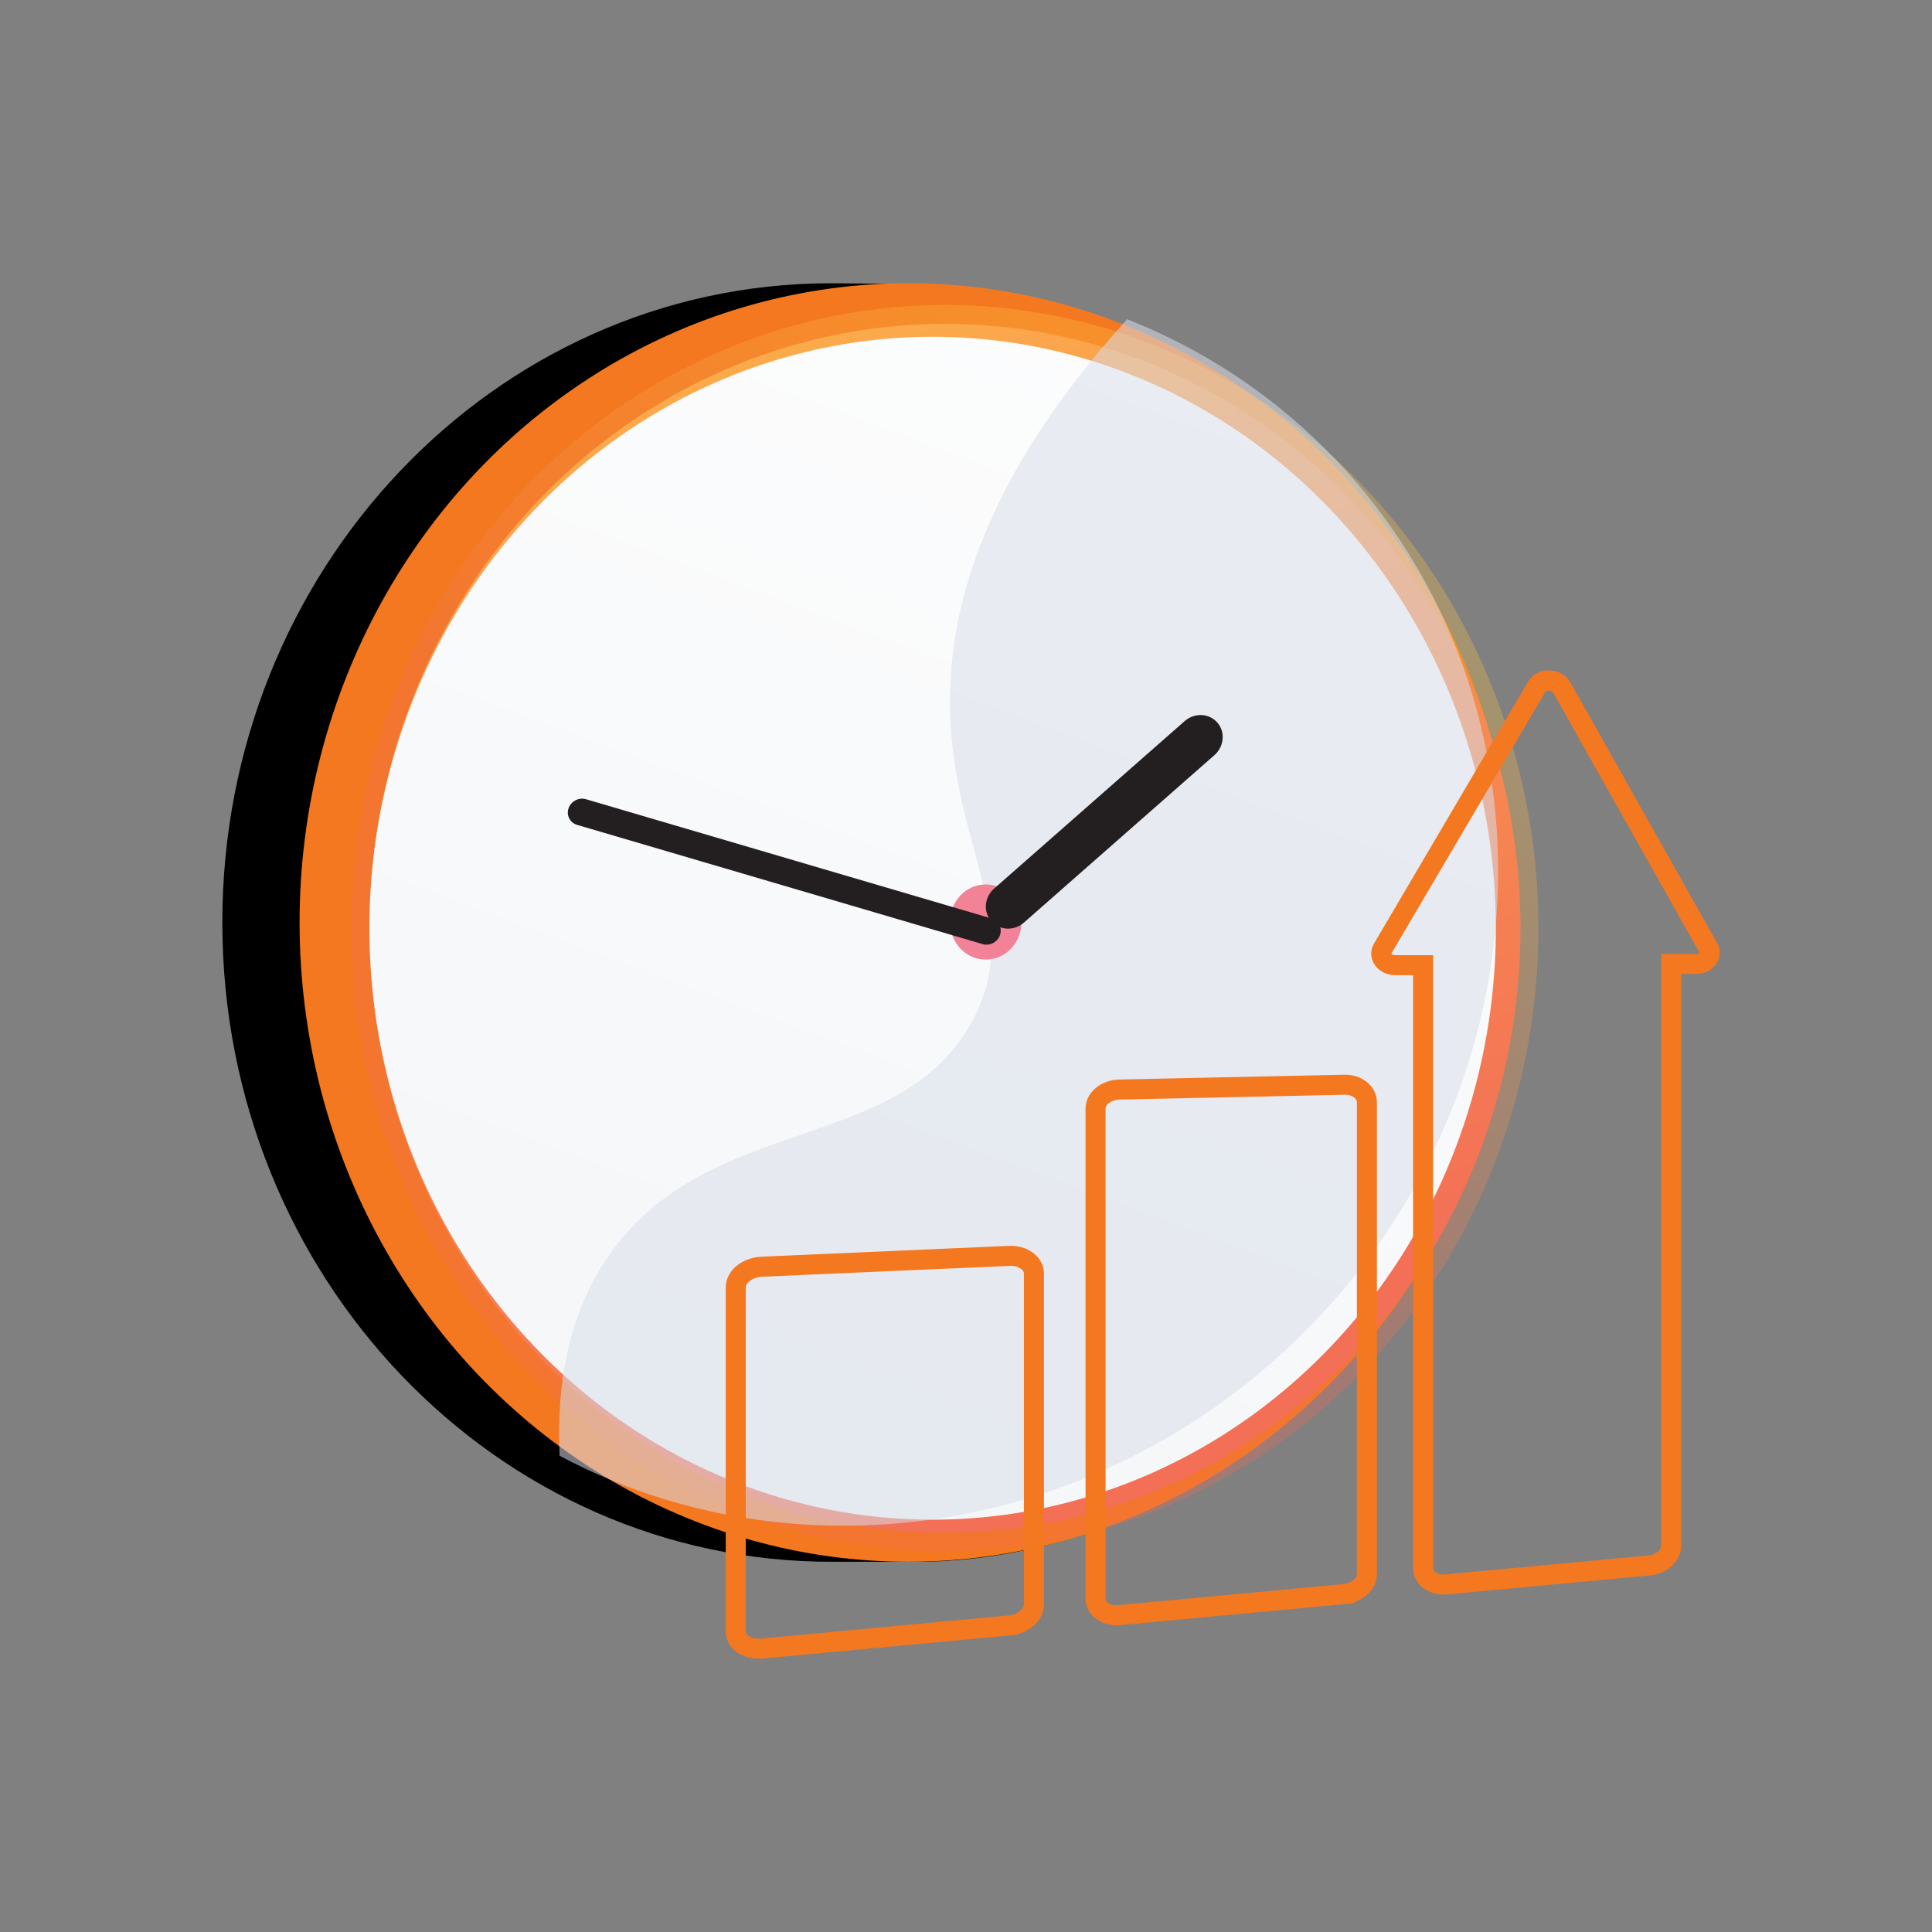 <?xml version="1.0" encoding="UTF-8"?>
<svg xmlns="http://www.w3.org/2000/svg" version="1.1" xmlns:xlink="http://www.w3.org/1999/xlink" viewBox="0 0 192.82 192.82">
  <rect x="0" y="0" width="192.82" height="192.82" fill="#808080" stroke="none"/>
  <defs>
    <style>
      .cls-1 {
        fill: #000;
      }

      .cls-1, .cls-2, .cls-3, .cls-4, .cls-5, .cls-6, .cls-7, .cls-8 {
        stroke-width: 0px;
      }

      .cls-2 {
        fill: #231f20;
      }

      .cls-9 {
        fill: none;
        stroke: #f47820;
        stroke-miterlimit: 10;
        stroke-width: 2px;
      }

      .cls-3 {
        fill: #d8dee8;
      }

      .cls-10 {
        isolation: isolate;
      }

      .cls-11 {
        opacity: .54;
      }

      .cls-11, .cls-7 {
        mix-blend-mode: multiply;
      }

      .cls-4 {
        fill: url(#linear-gradient-2);
      }

      .cls-5 {
        fill: url(#linear-gradient-3);
      }

      .cls-6 {
        fill: #f47820;
      }

      .cls-7 {
        fill: url(#linear-gradient);
        opacity: .3;
      }

      .cls-8 {
        fill: url(#linear-gradient-4);
      }
    </style>
    <linearGradient id="linear-gradient" x1="125.25" y1="49.37" x2="88.74" y2="100.43" gradientUnits="userSpaceOnUse">
      <stop offset="0" stop-color="#ffc546"/>
      <stop offset="1" stop-color="#f36f56"/>
    </linearGradient>
    <linearGradient id="linear-gradient-2" x1="56.31" y1="-9.01" x2="111.33" y2="138.19" xlink:href="#linear-gradient"/>
    <linearGradient id="linear-gradient-3" x1="23.17" y1="281.07" x2="132.73" y2="-14.23" gradientUnits="userSpaceOnUse">
      <stop offset="0" stop-color="#eceff2"/>
      <stop offset="1" stop-color="#fff"/>
    </linearGradient>
    <linearGradient id="linear-gradient-4" x1="67.49" y1="34.43" x2="137.49" y2="164.93" gradientUnits="userSpaceOnUse">
      <stop offset="0" stop-color="#f58f86"/>
      <stop offset="1" stop-color="#ed72ac"/>
    </linearGradient>
  </defs>
  <g class="cls-10">
    <g id="Layer_1" data-name="Layer 1">
      <g>
        <path class="cls-1" d="M143.71,91.92c.08,34.7-18.37,63.02-51.22,63.95-.51.01-8.89,0-9.4,0-33.56.08-60.82-28.42-60.9-63.65-.08-35.24,27.06-63.87,60.62-63.95.78,0,8.15.07,8.93.1,32.47,1.21,51.9,29.14,51.97,63.55Z"/>
        <ellipse class="cls-6" cx="90.66" cy="92.07" rx="60.76" ry="63.8"/>
        <ellipse class="cls-7" cx="94.31" cy="92.64" rx="59.23" ry="62.2"/>
        <ellipse class="cls-4" cx="94.31" cy="92.64" rx="57.44" ry="60.32"/>
        <ellipse class="cls-5" cx="93.08" cy="92.64" rx="56.21" ry="59.03"/>
        <g class="cls-11">
          <path class="cls-3" d="M97.09,101.8c-7.07,13.31-25.77,9.25-35.88,22.88-4.46,6.02-5.69,13.38-5.36,20.61,23.35,12.45,53.78,8.2,74.33-12.35,24.92-24.91,25.88-64.34,2.15-88.07-5.82-5.82-12.58-10.15-19.84-13.01-13.7,15.1-17.45,27.64-17.67,37.24-.35,14.79,7.66,22.55,2.27,32.69Z"/>
        </g>
        <ellipse class="cls-8" cx="98.38" cy="92.02" rx="3.57" ry="3.75"/>
        <path class="cls-2" d="M121.49,72.11c-.82-.94-2.29-1-3.27-.13l-19,16.7c-.98.86-1.11,2.33-.29,3.26s2.29,1,3.27.13l19-16.7c.98-.86,1.11-2.33.29-3.26Z"/>
        <path class="cls-2" d="M98.97,91.67l-40.47-11.9c-.71-.22-1.5.18-1.75.88-.25.71.12,1.45.83,1.67l40.47,11.9c.71.22,1.5-.18,1.75-.88.25-.71-.12-1.45-.83-1.67Z"/>
        <g>
          <path class="cls-9" d="M170.5,94.61l-14.64-26.01c-.49-.88-1.98-.93-2.47-.09l-15.4,26.17c-.45.77.24,1.65,1.29,1.65h2.75s0,60.15,0,60.15c0,1.03,1.03,1.77,2.3,1.65l20.31-1.9c1.19-.11,2.15-1.01,2.15-2v-58.03h2.54c.96-.02,1.59-.86,1.18-1.6Z"/>
          <path class="cls-9" d="M134.19,159.09l-22.46,2.1c-1.32.12-2.39-.61-2.39-1.63v-48.91c0-1.03,1.07-1.88,2.39-1.91l22.46-.48c1.23-.03,2.23.75,2.23,1.74v47.09c0,.99-1,1.88-2.23,2Z"/>
          <path class="cls-9" d="M100.74,162.22l-24.68,2.31c-1.45.14-2.63-.63-2.63-1.7v-34.35c0-1.08,1.18-2,2.63-2.06l24.68-1.08c1.35-.06,2.45.73,2.45,1.77v33.02c0,1.03-1.09,1.98-2.45,2.1Z"/>
        </g>
      </g>
    </g>
  </g>
</svg>